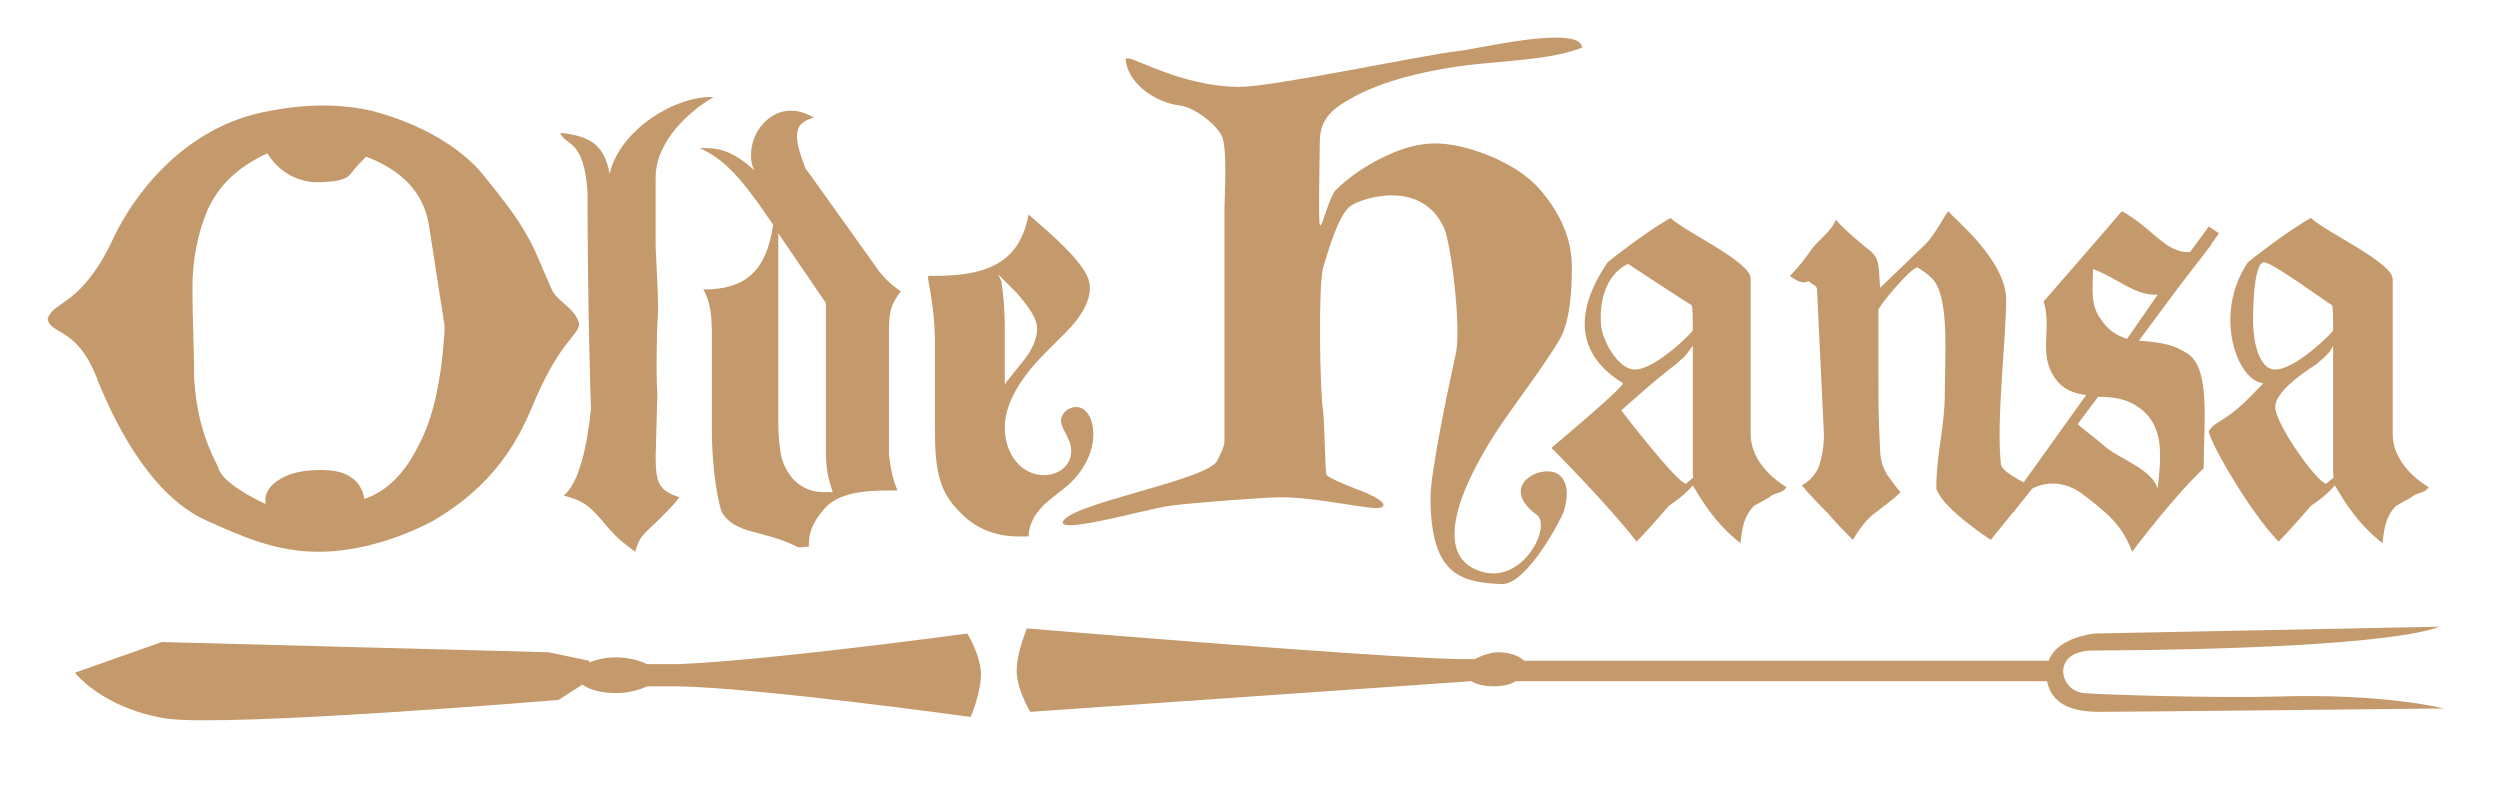 <svg enable-background="new 0 0 146.8 46.1" height="46.1" viewBox="0 0 146.8 46.1" width="146.8" xmlns="http://www.w3.org/2000/svg"><g fill="#c49a6c"><path d="m2.8 18.7c.4-1.1 2-.7 3.9-4.8 1-2.1 3.9-6.5 9.2-7.4 2.6-.5 4.6-.3 5.9 0 3.1.8 5.4 2.3 6.6 3.8s2.2 2.7 3 4.4l1 2.3c.3.7 1.4 1.1 1.6 2 0 .7-1 .9-2.5 4.3-.7 1.6-1.8 4.8-6.1 7.3-1.7.9-4.2 1.8-6.7 1.8s-4.5-.9-6.5-1.8c-3.7-1.6-5.8-6.7-6.4-8.1-1.2-3.4-2.9-2.8-3-3.8m12.9-9.7c-1.7.8-2.8 1.8-3.5 3.3-.6 1.4-.9 3-.9 4.6 0 1.8.1 3.6.1 5.3.1 1.8.5 3.5 1.4 5.2.1.6 1.1 1.4 2.8 2.2-.1-.6.2-1.1.9-1.5s1.5-.5 2.4-.5c1.5 0 2.3.6 2.5 1.7 1.2-.4 2.3-1.4 3.1-3 .9-1.6 1.4-3.8 1.6-6.8v-.4c-.3-1.9-.6-3.9-.9-5.8-.3-2-1.6-3.3-3.7-4.1-.3.3-.6.6-.9 1s-1 .5-2.2.5c-1.1-.1-2.1-.7-2.7-1.7"/><path d="m33.1 29.1c1.1.3 1.4.5 2.2 1.4.9 1.1 1.2 1.3 2 1.9.2-.7.3-.9 1.2-1.7.7-.7 1.1-1.1 1.4-1.5-1.2-.4-1.4-.8-1.4-2.4l.1-3.7c-.1-1.3 0-4.1 0-4.1.1-1 0-2.2-.1-4.5 0-1.8 0-4.1 0-4.1 0-2.1 2-3.9 3.4-4.7-2.2-.1-5.5 1.9-6.1 4.5-.3-1.5-.9-2.2-2.9-2.4.3.8 1.4.3 1.6 3.5 0 6.9.2 12.7.2 12.7-.2 2.1-.7 4.4-1.6 5.1"/><path d="m41.3 17c.4.7.5 1.5.5 2.6v5.7c0 2.3.4 4.4.6 4.8.8 1.3 2.4 1 4.4 2 .1.1.4 0 .7 0v-.2c0-.7.3-1.3.8-1.9.7-.9 1.9-1.2 3.9-1.2h.5c-.3-.7-.4-1.3-.5-2.1v-7.2c0-1.2.1-1.6.7-2.4-.5-.3-1-.8-1.3-1.2l-4-5.6-.3-.4c-.3-.8-.5-1.4-.5-1.9 0-.6.3-.9 1-1.1-.6-.3-.9-.4-1.4-.4-1.2 0-2.3 1.2-2.3 2.6 0 .3 0 .5.2.9-1-.9-1.8-1.3-2.8-1.3-.1 0-.2 0-.4 0 1.1.5 2 1.3 3.1 2.8l.3.4.9 1.3c-.4 2.7-1.6 3.8-4.1 3.8m7.2.8v8.7c0 1 .1 1.5.4 2.4h-.5c-1.2 0-2.1-.7-2.5-2-.1-.4-.2-1.2-.2-2.1v-11.1z"/><path d="m54.5 16.4c.2 1.1.4 2.2.4 3.8v5.1c0 2.4.3 3.6 1.4 4.7.9 1 2.1 1.5 3.5 1.5h.6c0-.7.4-1.5 1.3-2.2l1-.8c.9-.8 1.5-1.9 1.5-3 0-.9-.4-1.6-1-1.6-.5 0-.9.4-.9.8 0 .2.1.4.2.6.3.6.4.8.4 1.2 0 .8-.7 1.4-1.6 1.4-1.3 0-2.3-1.2-2.3-2.8 0-1.3.8-2.8 2.4-4.4l1.2-1.2c.9-.9 1.4-1.8 1.4-2.6 0-.9-.9-2-3.6-4.3-.5 2.6-2.1 3.6-5.5 3.6h-.4zm4.1-.3 1.1 1.1c.7.8 1.2 1.5 1.2 2.1s-.3 1.3-.9 2l-.8 1s-.1.1-.2.3v-3.2c0-.6 0-1.5-.2-2.9z"/><path d="m98.1 12.8c-1.3.7-3.6 2.5-3.7 2.6-2.1 3.1-1.7 5.5.9 7.1.1.2-4.2 3.8-4.2 3.8s3.3 3.3 5 5.5c.7-.7 1.9-2.1 1.9-2.1.3-.2 1-.7 1.4-1.2.6 1 1.3 2.2 2.8 3.4.1-.9.2-1.6.8-2.2l.9-.5c.3-.3.8-.2 1-.6-1-.6-2.1-1.7-2.1-3.1v-9.1c.1-1-3.9-2.8-4.7-3.6m-2.5 2.7s3.5 2.3 3.7 2.4c.1 0 .1.7.1 1.5 0 .1-2.2 2.3-3.4 2.3-1 0-2-1.8-2-2.8-.1-2.8 1.6-3.4 1.6-3.4m3.8 4.8v7.5c0 .3.2.1-.4.6-.5 0-3.8-4.3-3.8-4.3s2.1-1.9 3.2-2.7c.7-.6.7-.7 1-1.1"/><path d="m105.1 16.2c.5-.5.9-1 1.3-1.6.4-.5 1.2-1.1 1.4-1.7.5.6 1.6 1.5 2.1 1.9.5.5.4.9.5 2.1.4-.4 2.2-2.1 2.7-2.6s1-1.5 1.3-1.9c.4.5 3.4 2.9 3.4 5.2s-.6 7.2-.3 9.7c.1.5 1.9 1.3 1.9 1.3l-2.5 3.1s-2.8-1.8-3.2-3c0-2.2.5-3.5.5-5.7s.3-5.7-.8-6.7c-.2-.2-.5-.4-.8-.6-.4 0-2.3 2.3-2.3 2.5v3.6c0 1.8 0 2.8.1 4.6 0 .6.2 1.2.5 1.6s.5.7.7.9c-.5.5-1.1.9-1.6 1.3s-.9 1-1.2 1.5c-.5-.5-1-1-1.5-1.6-.5-.5-1-1-1.5-1.6.4-.2.8-.6 1-1.1.2-.6.3-1.2.3-1.9l-.4-8.4c0-.4-.2-.3-.5-.6-.3.2-.7 0-1.1-.3"/><path d="m135.7 12.8c-1.3.7-3.6 2.5-3.7 2.6-2.1 3.1-.6 7 .9 7.1-2.3 2.5-2.6 2-3.2 2.8 0 .6 2.5 4.9 4.1 6.5.7-.7 1.9-2.1 1.9-2.1.3-.2 1-.7 1.4-1.2.6 1 1.3 2.2 2.8 3.4.1-.9.2-1.6.8-2.2l.9-.5c.3-.3.8-.2 1-.6-1-.6-2.1-1.7-2.1-3.1v-9.1c0-1-4-2.8-4.8-3.6m-2.8 2.6c.4-.1 3.8 2.4 4 2.5.1 0 .1.7.1 1.5 0 .1-2.2 2.3-3.4 2.3-1 0-1.3-1.8-1.3-2.8 0-.5 0-3.3.6-3.5m4.1 4.9v7.5c0 .3.2.1-.4.6-.5 0-3-3.5-3-4.5 0-.8 1.3-1.8 2.4-2.5.7-.6.8-.7 1-1.1"/><path d="m122 24.9c.3.3.9.7 1.7 1.4.9.7 2.7 1.3 3 2.4.2-1.9.4-3.6-1-4.7-.8-.6-1.6-.7-2.5-.7zm.5-1.7c-.7-.1-1.4-.3-1.9-1.1-.9-1.4-.1-2.8-.6-4.4l2.7-3.1 1.9-2.2c1.8 1 2.6 2.5 4 2.4l1.1-1.5.6.4-.5.7.1-.1-2 2.6-2.3 3.1c.9.1 1.9.1 2.9.8 1.3.9.9 4 .9 6.7-1.9 1.8-4.2 4.9-4.2 4.9-.6-1.6-1.5-2.3-2.8-3.3-1-.8-2.1-.9-3.1-.4l-1.1 1.4-.4-.2h-.1zm4.2-5.9c-1.3.1-2.4-1-3.8-1.5 0 1.1-.2 2.1.5 3 .4.6.9.9 1.5 1.1z"/><path d="m38 39c-.4-.2-1.1-.4-1.8-.4-.6 0-1.1.1-1.6.3v-.1l-2.4-.5-22.7-.6-5.1 1.8s1.6 2.1 5.4 2.7c3.8.5 23-1.1 23-1.1l1.4-.9c.4.3 1.1.5 2 .5.7 0 1.4-.2 1.8-.4h1.8c4.9.1 17.2 1.8 17.2 1.8s.6-1.4.6-2.5-.8-2.4-.8-2.4-11.8 1.6-17 1.8c-.7 0-1.3 0-1.8 0"/><path d="m89.5 38.8c-.3-.3-.9-.5-1.5-.5-.5 0-1 .2-1.4.4-.3 0-.6 0-1 0-4.9-.1-25.3-1.8-25.3-1.8s-.6 1.4-.6 2.5.8 2.4.8 2.4l25.9-1.8c.3.2.8.3 1.3.3s1-.1 1.3-.3h31.2c.3 1.4 1.5 1.8 3.1 1.8 1.8 0 20.2-.2 20.2-.2s-3.5-.9-9.8-.7c-3.4.1-10.2-.1-11.3-.2-1.5-.1-2-2.5.5-2.5 18.2-.1 20.3-1.4 20.3-1.4l-20.2.4s-2.2.2-2.7 1.6z"/><path d="m72.8 5.1c2 0 10.9-1.9 12.8-2.1 1.1-.1 7.2-1.6 7.3-.2-1.6.6-3.4.7-5.5.9-3.5.3-6.4 1.1-8.1 2.1-.9.5-1.8 1.1-1.8 2.5 0 .7-.1 4.7 0 4.9.1.3.5-1.5.9-2 .8-.8 1.8-1.5 3.1-2.1s2.5-.8 3.7-.6c1.4.2 3.9 1.1 5.2 2.6s1.9 3 1.9 4.6c0 1.8-.2 3.2-.6 4-.4.9-3 4.4-3.4 5s-5.2 7.4-1.5 8.8c2.6 1 4.4-2.7 3.4-3.3-2-1.5-.2-2.7.9-2.5.7.1 1.2.9.7 2.4-.1.3-2.1 4.2-3.6 4.2-2.5-.1-4.2-.6-4.2-5.1 0-1.5 1.1-6.7 1.5-8.5.3-1.6-.3-6.4-.7-7.3-1.3-2.9-4.8-1.8-5.5-1.3s-1.3 2.6-1.6 3.6c-.3.9-.2 7.4 0 8.5.1 1.1.1 3.5.2 3.7.2.2 1.2.6 1.7.8 1.1.4 2 .9 1.5 1.1s-3.6-.6-5.9-.6c-.8 0-5 .3-6.5.5-1 .1-6.2 1.6-6.3 1 .1-1.1 8.7-2.5 9.1-3.7.2-.4.4-.8.4-1.1v-13.6c0-.8.2-3.8-.2-4.4-.4-.7-1.6-1.6-2.4-1.7-1.6-.2-3.1-1.4-3.2-2.7 0-.5 3 1.6 6.7 1.6"/></g></svg>